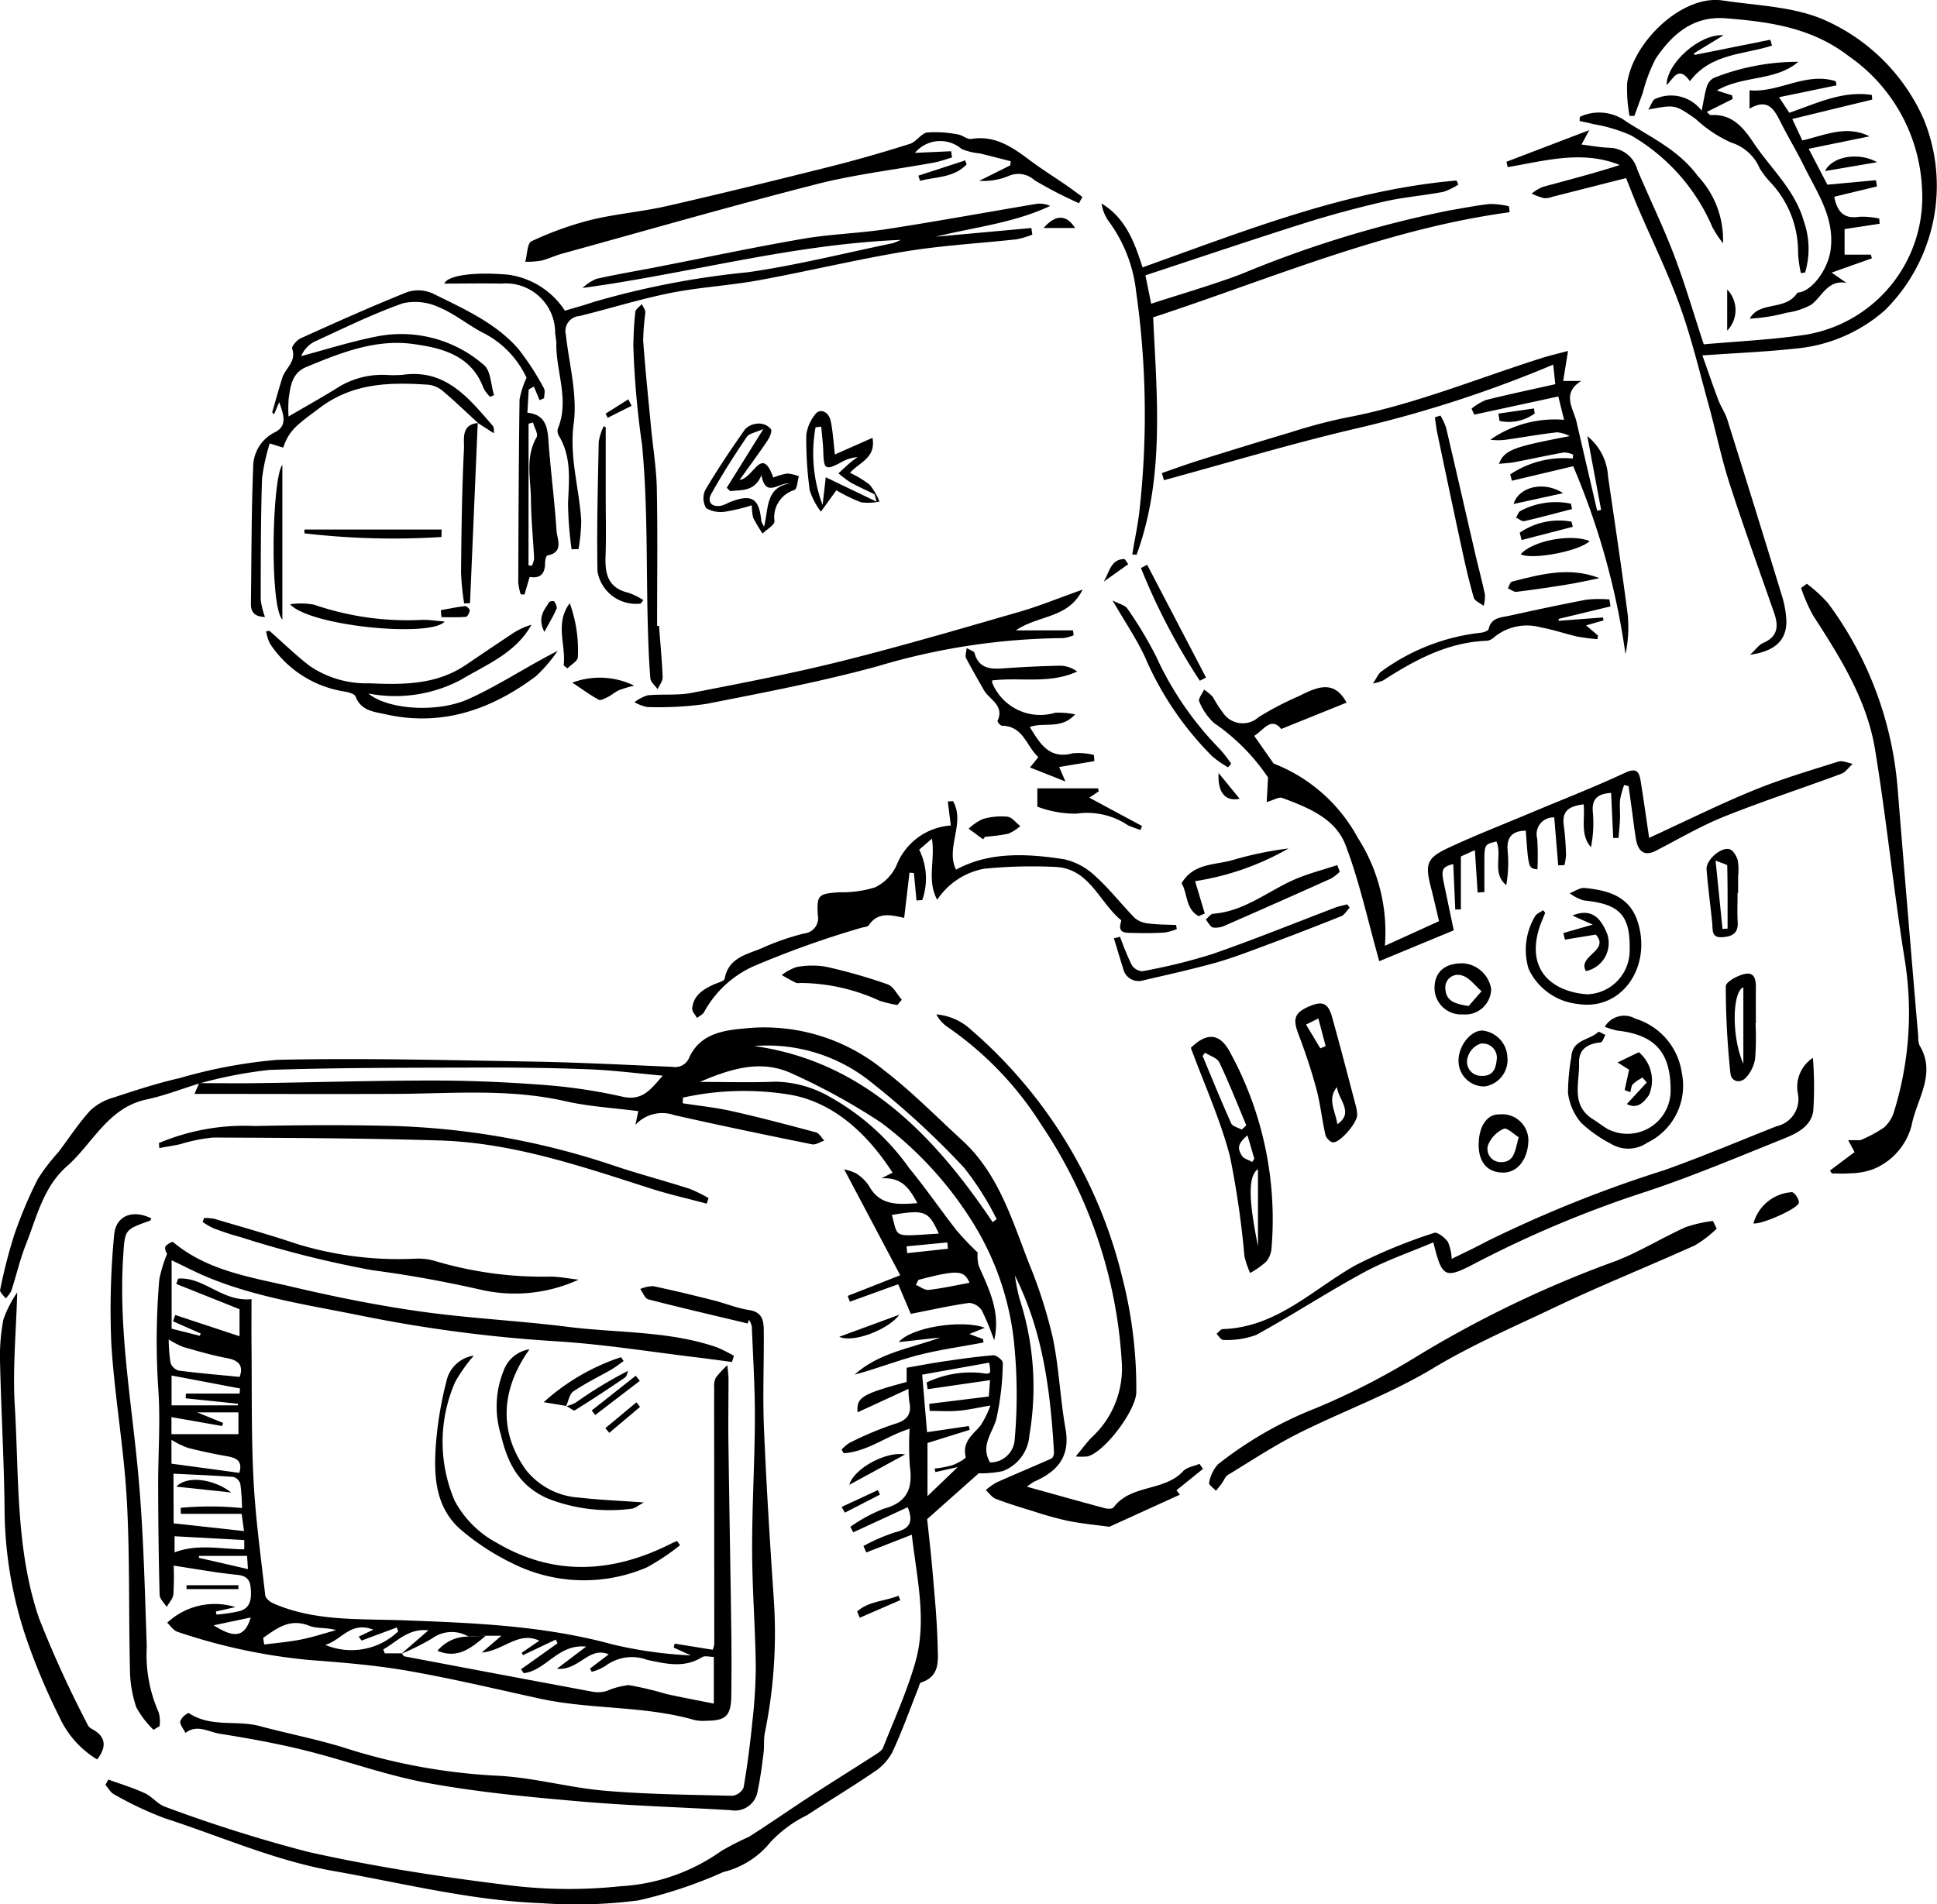 <svg xmlns="http://www.w3.org/2000/svg" xmlns:xlink="http://www.w3.org/1999/xlink" width="132.104" height="129.904" viewBox="0 0 132.104 129.904">
  <defs>
    <clipPath id="clip-path">
      <rect id="長方形_821" data-name="長方形 821" width="132.104" height="129.904" fill="none"/>
    </clipPath>
  </defs>
  <g id="グループ_1333" data-name="グループ 1333" transform="translate(5.093 5.008)">
    <g id="グループ_1333-2" data-name="グループ 1333" transform="translate(-5.093 -5.008)" clip-path="url(#clip-path)">
      <path id="パス_1580" data-name="パス 1580" d="M13.621,170.8c-1.207.373-2.394.838-3.625,1.1-2.636.565-3.651,2.994-5.421,4.551-1.621,1.426-2.062,3.476-2.807,5.355-.405,1.023-.649,2.109-.993,3.157a1.991,1.991,0,0,1-.385.509c-.133-.2-.41-.424-.375-.581a35.673,35.673,0,0,1,.964-3.758,30,30,0,0,1,1.6-3.795,12.792,12.792,0,0,1,1.391-1.82c.729-.959,1.386-1.983,2.195-2.868a3.827,3.827,0,0,1,1.608-.889c1.483-.491,2.976-.977,4.5-1.323a34.17,34.17,0,0,1,6.657-1.244c5.768-.128,11.545.021,17.317.12,3.209.055,6.416.222,9.623.36a1.031,1.031,0,0,0,1.156-.669c.828-1.725,2.53-1.84,4.124-1.984a12.868,12.868,0,0,1,9.167,2.9c1.877,1.442,3.548,3.153,5.3,4.755,2.485,2.271,3.4,5.411,4.565,8.4a32.635,32.635,0,0,1,1.621,5.061c.432,2.051.507,4.175.875,6.244.339,1.906-.586,2.917-2.164,3.6a4.329,4.329,0,0,0-.468.335c1.919.533,3.621,1.012,5.328,1.47.181.048.5.047.579-.06,1.183-1.588,3.453-1.07,4.743-2.469.254-.276.739-.34,1.118-.5l.235.345-1.807,1.457.233.3-4.807,2.189c-.773-.106-1.8-.2-2.815-.4a23.817,23.817,0,0,1-2.39-.664c-.853-.26-1.709-.52-2.54-.839-.266-.1-.458-.395-.684-.6a4.512,4.512,0,0,1,.737-.523c1.242-.556,2.5-1.075,3.743-1.632.1-.046.178-.277.17-.417-.237-4.156-.749-8.255-2.666-12.063a13.552,13.552,0,0,0,.316,1.58,19.508,19.508,0,0,1,.673,9.317,2.827,2.827,0,0,1-1.822,2.446,7.358,7.358,0,0,1-1.636.149l-3.515,3.125c.1.954.258,2.282.371,3.614.142,1.667.308,3.337.344,5.008.02.959.2,2.1-1.127,2.52-.107.034-.149.287-.211.442-.58,1.451-1.1,2.929-1.764,4.341a3.687,3.687,0,0,1-1.265,1.341c-1.485,1.015-3.032,1.94-4.537,2.928a8.486,8.486,0,0,0-2.491,1.834,5.95,5.95,0,0,1-3.22,2.046,30.966,30.966,0,0,1-5.784,1.934,32.939,32.939,0,0,1-6.6.192c-4.8-.18-9.449-1.358-14.157-2.188-4.043-.713-7.725-2.371-11.565-3.61a23.98,23.98,0,0,1-3.434-1.621c-.248-.126-.405-.429-.6-.651l.194-.364c.834.3,1.689.561,2.493.93.5.231.884.763,1.4.934a100.433,100.433,0,0,0,9.751,3.074c4.365.976,8.808,1.666,13.25,2.217a33.229,33.229,0,0,0,8.023.123,13.141,13.141,0,0,0,6.9-2.412,19.645,19.645,0,0,1,1.871-.959c1.414-.895,2.785-1.856,4.188-2.769,1.454-.946,2.927-1.862,4.385-2.8.216-.14.493-.3.578-.512.763-1.923,1.623-3.822,2.193-5.8.828-2.877.1-5.771-.231-8.73L59.087,202.8l-.191-.44a12.7,12.7,0,0,1,2.168-.938c1-.235,1.252-.713.847-1.708L58.2,201.427l-.2-.374a10.663,10.663,0,0,1,2.269-1.232c1.576-.419,2-1.351,1.794-2.853a19.8,19.8,0,0,1-.02-2.605c-1.59.492-2.89,1.573-4.5,1.667l-.136-.248a2.559,2.559,0,0,1,.541-.459A22.5,22.5,0,0,1,61,194.041c.9-.256,1.2-.684,1.02-1.556a6.543,6.543,0,0,1-.053-.844l-3.471,1.6c-.087-1.019.288-1.244,3.344-2.071V190.2c.86-.149,1.641-.3,2.429-.418,1.157-.168,2.316-.34,3.479-.432.213-.017.661.349.651.515a18.576,18.576,0,0,1-.446,3.846c-.274.969-1.091,1.794-.425,2.946a1.659,1.659,0,0,0,1.679-1.538,35.007,35.007,0,0,0,0-6.194,19.257,19.257,0,0,0-2.781-8.512,24.947,24.947,0,0,0-6.333-6.939,43.654,43.654,0,0,0-6.053-3.335c-2.044-.962-4.076-.4-6.3.563,1.911,0,3.538.053,5.161-.016a7.685,7.685,0,0,1,3.714,1.045,16.391,16.391,0,0,1,5.39,4.838c1.137,1.383,2.15,2.867,3.254,4.277a20.372,20.372,0,0,0,1.425,1.494,2.539,2.539,0,0,0,.078.919c.7,1.6,1.5,3.16,1.046,5.066a17.493,17.493,0,0,0-.83-2.014,1.132,1.132,0,0,0-.872-.533c-1.307.183-2.6.476-3.983.747l-.859-2.022-3.294,1.192-.149-.395,3.581-1.41-3.821-7.222a3.234,3.234,0,0,1,.833.287,2.883,2.883,0,0,1,.858.839c.734,1.341,1.945,1.285,3.3,1.176-.514-.926-.986-1.775-2.446-1.692l.754-.387c-1.664-2.572-3.874-4.684-6.795-5.282a19.251,19.251,0,0,0-7.5.164q-.009.193-.018.385c1.12.175,2.253.29,3.357.538,1.922.433,3.829.936,5.732,1.448.223.06.379.368.567.56-.279.092-.583.307-.833.256-3.139-.638-6.276-1.286-9.4-1.994a2.484,2.484,0,0,0-2.649.667l.2-.937c-1.687-.221-3.36-.311-4.969-.677-3.852-.877-7.734-.518-11.613-.5-4.551.018-9.1,0-13.688,0,.107-.247.213-.492.322-.734,1.338,0,2.674.021,4.01,0,3.99-.057,7.979-.179,11.969-.177,2.509,0,5.023.109,7.525.3a36.707,36.707,0,0,1,5.354.8c1.424.327,1.976-.57,2.76-1.433-1.739-.155-3.365-.367-5-.431-2.478-.1-4.961-.129-7.441-.121-4.8.014-9.594,0-14.385.16a29.718,29.718,0,0,0-4.776.923m53.92,20.24-4.254.617-.071-.458a6.979,6.979,0,0,1,3.671-.653c.727.107.727.109.594-.7l-4.569.82c.12,1.419.226,2.676.332,3.923l2.849-.419.062.258-2.881.9v3.625l2.062-1.983-1.525.342c-.016-.081-.033-.162-.05-.242a7.118,7.118,0,0,0,1.205-.226c.345-.125.942-.454.915-.567-.254-1.035.486-1.515,1.017-2.148a6.891,6.891,0,0,0,.668-1.357c-.878.148-1.523.3-2.176.355s-1.31.012-1.966.012q-.014-.241-.029-.483l4.06-.5.087-1.109m.171-10.785.28-.2a19.919,19.919,0,0,0-2.213-3.5,55.876,55.876,0,0,0-6.257-5.774,11.291,11.291,0,0,0-8.07-2.54c7.338,1.027,12.2,5.962,16.26,12.007m-6.868-.484c.449,1.619.035,1.461,3.2,1.273-.7-1.55-.954-1.651-3.2-1.273m1.81,4.427-.175.343c.293.122.6.374.876.342.936-.107,1.86-.314,2.786-.483-.379-.87-.805-.9-3.487-.2m-.808-2.291q.022.234.044.468l2.776-.3q-.019-.216-.04-.431l-2.78.266" transform="translate(-0.007 -96.897)"/>
      <path id="パス_1581" data-name="パス 1581" d="M26.623,223.935a18.757,18.757,0,0,1-.022,1.971c-.031.294-.3.564-.453.845-.169-.273-.476-.542-.483-.819-.065-2.479-.093-4.96-.1-7.44-.005-2.146.157-4.3.021-6.437a49.8,49.8,0,0,1,.058-7.656,9.732,9.732,0,0,1,.534-1.745.63.63,0,0,1-.135-.438c.026-.154.48-.406.531-.363,2.36,1.984,5.322,2.4,8.156,3.066,2.9.684,5.827,1.27,8.773,1.684,3.314.466,6.67.621,9.991,1.04,3.38.426,6.844.263,10.128,1.379a9.949,9.949,0,0,1,1.212.6l-.135.421c-.733-.1-1.466-.2-2.2-.291-3.253-.389-6.5-.917-9.762-1.122a96.934,96.934,0,0,1-13.321-1.746c-3.573-.727-7.194-1.244-10.587-2.671-.731-.308-1.435-.677-2.345-1.111v4.668l1.926.484.054-.157-1.885-.831.152-.429,4.383,1.447V206.44L26.8,204.717l.133-.364c1.754-.133,3.018,1.609,5,1.4,0,1.056-.009,2.117,0,3.176.031,3.044-.02,6.092.135,9.129.135,2.639.5,5.266.8,7.895.023.207.323.457.551.556,2.818,1.23,5.835,1.043,8.8,1.151,4.82.177,9.624.359,14.326,1.645a28.928,28.928,0,0,0,5.356.754l-1.176-.536.067-.269,2.592.418a1.524,1.524,0,0,0,.107-.377q0-6.593-.005-13.186c0-1.438-.008-2.877,0-4.315a1.312,1.312,0,0,1,.114-.685,7.053,7.053,0,0,1,.784-.85c.028.317.079.635.08.953,0,1.438-.025,2.876-.006,4.314.057,4.258.136,8.517.194,12.775q.031,2.27,0,4.54c-.021,1.336-.377,1.669-1.684,1.673a2.9,2.9,0,0,1-.8-.042c-3.456-1-7.09-.707-10.578-1.468-3-.655-6-1.374-9.023-1.9-2.234-.388-4.51-.569-6.774-.74a39.51,39.51,0,0,1-8.9-1.913c-.3-.1-.525-.454-.71-.623a4.751,4.751,0,0,1,4.651-1.066l-1.33.3.035.208a9.835,9.835,0,0,0,1.619-.245c.745-.238.775-.89.72-1.555-.048-.591-.292-.847-.933-.911-1.419-.141-2.826-.4-4.312-.624m21.288,4.78-1.189.059a2.258,2.258,0,0,0-2.486.128,17.321,17.321,0,0,1-2.1,1.048l1.847-1.6c-1.337-.163-2.119.748-3.073,1.3l.1.265h1.163c.058.071.107.194.177.207q6.454,1.226,12.912,2.427a2.179,2.179,0,0,0,.867-.058,5.263,5.263,0,0,1,1.519-.408,22.131,22.131,0,0,1,2.534.6c1.056.234,2.12.431,3.27.662v-3.185c-.285,0-.609-.1-.8.016-1.225.771-2.486.448-3.745.185a3,3,0,0,0-2.842.41,3.393,3.393,0,0,1-.939.407l-.123-.221,1.282-.972c-1.357-.577-2.024,1.129-3.533.982l1.992-1.508c-1.9-.207-2.739,1.636-4.255,1.811l-.186-.265,2.491-1.776-.123-.25-2.234,1.063-.085-.167,1.2-.823c-1.443-.665-2.425.675-3.929.812l1.346-1.15Zm-21.3-7.666,4.8.526L31.26,220.4H27.114c0-.137-.009-.274-.013-.411a21.906,21.906,0,0,1,4.184.017,14.589,14.589,0,0,0-.113-1.642.716.716,0,0,0-.47-.481c-1.321-.1-2.646-.151-4.092-.222ZM26.284,208.5a11.253,11.253,0,0,0,.124,1.591.832.832,0,0,0,.549.536c1.369.178,2.747.292,4.166.432.25-.69.027-1.117-.856-1.28-1.011-.186-2-.481-3-.765a6.027,6.027,0,0,1-.987-.514m.2,2.466V213h4.526c0-.036,0-.073,0-.109l-3.565-.372c.006-.107.012-.215.018-.322h3.662l.025-.349-4.67-.885m4.624,6.64c.243-.795-.184-1.018-.833-1.132-.9-.159-1.8-.346-2.686-.576a6.338,6.338,0,0,1-1.108-.543v1.625l4.626.626m-1.106-3.4-.062.206-3.459-.606v1.164h4.569v-1.487H28.229l1.777.723m6.955,15.136a4.613,4.613,0,0,0,4.979-.925l-.1-.263-2.4.894-.2-.265,1-.48c-1.559-.593-2.136.7-3.275,1.039m-4.239-.47c.024.149.048.3.073.445.834-.109,1.676-.175,2.5-.339s1.6-.423,2.4-.641c-.646-.2-1.3-.087-1.83-.3-1.32-.526-2.207.167-3.142.831m-1.29-6.675-4.752-.262v1.1c1.578-.6,3.15-.222,4.752-.206Zm.444,5.28-2.53.534c1.467.938,2.13.77,2.53-.534m-3.52-4.2-.019.131,3.345.768c-.019-.312-.039-.625-.056-.9Z" transform="translate(-14.779 -117.131)"/>
      <path id="パス_1582" data-name="パス 1582" d="M252.955,12.148c-1.714.436-3.361.855-5.008,1.271a1.466,1.466,0,0,1-.588.1,5.3,5.3,0,0,1-.845-.309,3.1,3.1,0,0,1,.736-.453c1.76-.483,3.528-.933,5.274-1.5-2.566-1.036-5.107-.282-7.648.144l-.079-.367,5.646-2.156-.528.983c.632.076,1.273.2,1.917.22a2.024,2.024,0,0,1,1.895,1.508c.82,1.938,1.745,3.835,2.494,5.8s1.331,3.975,2.03,6.1c2.227-.2,4.578-.306,6.895-.647a9.505,9.505,0,0,0,7.99-9.988,11.624,11.624,0,0,0-5-9.027c-2.526-1.95-5.4-2.342-8.384-2.579C257.54,1.07,256.094,2.332,254.975,4a10.674,10.674,0,0,0-.876,2.318q-.289.795-.58,1.588h-.328a10.086,10.086,0,0,1-.163-2.238c.421-2.862,3.792-6.049,6.518-5.635,2.341.355,4.848.406,6.952,1.337a13.23,13.23,0,0,1,6.745,6.739,11.966,11.966,0,0,1-2.633,13.052,10.637,10.637,0,0,1-6.073,2.615c-2.035.224-4.086.306-6.378.469.341.962.694,2,1.08,3.027.176.468.476.892.624,1.367q1.88,5.988,3.716,11.99a6.913,6.913,0,0,1,.3,1.574c.087,1.388-.672,2.212-2.473,2.462.421-.388.621-.69.9-.808,1.025-.434,1.051-1.171.739-2.066-1.025-2.94-2.088-5.869-3.042-8.832-.562-1.744-.925-3.551-1.413-5.32-.621-2.253-1.162-4.537-1.951-6.731-.822-2.286-1.9-4.48-2.861-6.717-.287-.669-.545-1.35-.825-2.047" transform="translate(-142.055 0)"/>
      <path id="パス_1583" data-name="パス 1583" d="M199.53,117.845a13.866,13.866,0,0,0-3.685-3.711,4.154,4.154,0,0,1-1-1.461c-.084-.18.207-.536.327-.812a3.288,3.288,0,0,1,.6.5,9.019,9.019,0,0,0,.813,1.237,1.614,1.614,0,0,0,2.306.145,20.843,20.843,0,0,1,2.741-1.432c1.2-.6,2.394-1.179,3.262.438l-4.457,1.8c-.706-.87-1.206.091-1.842.467l1.322,1.889a11.094,11.094,0,0,1,5.74,5.063,11.9,11.9,0,0,1,1.849,7.37l3.693-1.68c-.169-.71-.342-1.485-.54-2.254-.427-1.653-.318-2.05,1.21-2.763,1.848-.862,3.752-1.6,5.633-2.393,2.127-.894,4.281-1.73,6.37-2.706.779-.364.973-.1,1.076.541.21,1.309.393,2.623.581,3.893,2.439-1.121,4.744-2.269,7.121-3.244,1.881-.771,3.843-1.347,5.785-1.961.282-.089.649.094.977.152-.26.234-.481.571-.785.684-2.658.988-5.359,1.865-7.989,2.92-1.6.644-3.111,1.536-4.654,2.33-.735.379-1.208.105-1.362-.839-.1-.593-.166-1.19-.248-1.785s-.165-1.191-.247-1.786l-.3-.079a5.829,5.829,0,0,0-.275.978c-.047.431.006.872-.01,1.307s-.068.887-.1,1.33h-.364c-.047-1-.094-2.01-.144-3.077-.84.065-1.347.341-1.243,1.336a8.375,8.375,0,0,1-.13,2.371c-.745-.859-.392-1.9-.5-2.925-.86.115-1.516.35-1.352,1.448a18.925,18.925,0,0,1,.152,1.994,3.479,3.479,0,0,1-.112.706l-.422.013c-.089-1.08-.179-2.161-.27-3.269a1.142,1.142,0,0,0-1.16,1.452,19.372,19.372,0,0,1,.014,2.089c-.613-.068-.613-.068-.795-2.636-.958.017-1.336.464-1.231,1.437a8.883,8.883,0,0,1-.1,2.279c-1-.824-.256-2.036-.671-2.979-.821.2-.821.2-.821,1.51v1.941l-.461.031-.187-2.891-.956.431v3.611l-.383.008q-.068-1.553-.136-3.1c-.738.188-.834.361-.653,1.236.234,1.132.473,2.263.687,3.283l-5.081,2.106c-.791-2.8-1.35-5.446-2.307-7.94-.7-1.814-2.569-2.548-4.315-3.2-.217-.081-.544.136-1.054.282.028-.515.053-.971.092-1.688" transform="translate(-113.057 -64.819)"/>
      <path id="パス_1584" data-name="パス 1584" d="M68,211.575c-2.262-.54-4.528-1.064-6.78-1.645-.229-.059-.368-.463-.549-.707a2.335,2.335,0,0,1,.886-.193c1.375.287,2.741.622,4.1.965.825.207,1.626.541,2.46.669.878.135.973.732.979,1.371.022,2.211-.08,4.426.011,6.633.159,3.846.4,7.689.659,11.529a33.994,33.994,0,0,1-.595,9.291c-.094.452-.03.934-.09,1.4-.11.855-.217,1.714-.4,2.555a1.563,1.563,0,0,1-1.823,1.335c-3.438-.208-6.885-.3-10.316-.6-3.457-.3-6.928-.627-10.336-1.25-2.847-.52-5.6-1.537-8.419-2.235-1.905-.472-3.846-.822-5.786-1.129-.761-.12-1.553-.673-2.346-.059-.131-.269-.388-.555-.355-.8a1.086,1.086,0,0,1,.572-.56c1.5,1.011,3.271.468,4.866.9,1.871.5,3.781.872,5.633,1.435a40.9,40.9,0,0,0,10.412,1.94c2.49.094,4.95.811,7.443,1.027,2.9.251,5.817.275,8.729.347a.985.985,0,0,0,.763-.558c.251-1.457.442-2.927.589-4.4a34.533,34.533,0,0,0,.243-3.9c-.036-2.643-.243-5.284-.249-7.926-.007-2.969.176-5.939.188-8.909.009-2.108-.125-4.217-.209-6.325a1.408,1.408,0,0,0-.19-.447l-.1.263" transform="translate(-17.006 -121.292)"/>
      <path id="パス_1585" data-name="パス 1585" d="M56.268,56.241c-.789-.723-1.56-1.466-2.376-2.157a1.855,1.855,0,0,0-.98-.453c-2.6-.179-5.122-.146-7.379,1.528-1.679,1.245-2.138,1.563-2.559,2.76l-.918-.285a13.313,13.313,0,0,0-.525,2.41c-.087,2.747-.086,5.5-.088,8.248a5.326,5.326,0,0,0,.289,1.181c-.638-.023-.967-.271-.959-.9.042-3.118.031-6.238.156-9.353A2.632,2.632,0,0,1,42.4,56.876c.892-.451.6-1.2.306-2.059l-.357.833c-.062-.077-.128-.126-.12-.154.223-.782.443-1.566.686-2.342.206-.659.981-1.106.671-1.984-.055-.156.328-.6.594-.715,2.4-1.084,4.806-2.167,7.251-3.145a2.407,2.407,0,0,1,1.759.1c2.082,1.036,4.26,1.979,5.828,3.781a18.326,18.326,0,0,1,1.739,2.682c.1.167.014.447.014.674l-.313.133-.387-.928-.353.2c-.028.5-.056,1.009-.089,1.583,1.167.126,1.363.888,1.431,1.849.146,2.067.421,4.126.556,6.194.038.585.527,1.476-.629,1.7-.084.016-.154.34-.153.52,0,.722-.319,1.065-1.051.94l-.352,1.2-.259-.012a3.985,3.985,0,0,1-.165-.812c.014-4.158.032-8.317.086-12.475a6.251,6.251,0,0,1,.478-1.488,6.531,6.531,0,0,0-2.822-2.992c-1.077-.527-2.02-1.342-3.118-1.8a3.83,3.83,0,0,0-2.49-.288c-2.073.732-4.06,1.711-6.062,2.634a1.966,1.966,0,0,0-.877.969c1.689-.447,3.361-.983,5.072-1.322a8.583,8.583,0,0,1,7.389,1.929c.474.392.474,1.357.692,2.059l-.272.115a2.581,2.581,0,0,1-.446-.595c-.829-2.263-2.884-2.752-4.838-3.015-2.541-.341-4.934.611-7.261,1.581-.959.4-1.069,1.29-1.189,2.151a9.086,9.086,0,0,0-.009,1.217c1.177-.689,2.361-1.345,3.507-2.065a5.751,5.751,0,0,1,3.165-.769,8.025,8.025,0,0,0,1.106-.007c2.935-.42,4.5,1.58,6.131,3.455a.454.454,0,0,1,.09.178,2.115,2.115,0,0,1,0,.352l-1.1-.709Zm3.438,9.713.231.022a1.591,1.591,0,0,0,.151-.5c-.065-1.334-.208-2.666-.216-4-.009-1.424-.407-2.887.385-4.265.125-.217-.155-.666-.247-1.008l-.3.084Z" transform="translate(-23.661 -27.383)"/>
      <path id="パス_1586" data-name="パス 1586" d="M72.207,38.556c.214-.536,1.939-.811,4.314-.607a5.492,5.492,0,0,1,3.907,2.461c.646-.193,1.317-.374,1.974-.6a57.716,57.716,0,0,1,10.5-2.023c3.328-.474,6.606-1.307,9.905-1.985a4.755,4.755,0,0,0,.524-.223c-7.511.311-14.454,2.3-21.7,3.28a3.241,3.241,0,0,1,.935-.619c1.368-.311,2.755-.54,4.132-.808,3.313-.645,6.616-1.35,9.941-1.923,1.909-.329,3.865-.376,5.782-.672,3.367-.52,6.719-1.136,10.078-1.7a1.683,1.683,0,0,1,1.022.127c-2.485,1.171-5.183,1.448-7.809,2.1l6.529-.595.064.451a6,6,0,0,1-1.059.318c-2.525.28-5.072.413-7.574.825-3.353.552-6.664,1.356-10.008,1.968-2,.366-4.054.473-6.048.872-2.09.418-4.133,1.067-6.207,1.572a1.024,1.024,0,0,0-.916,1.271c.224,2.025.8,4.1.534,6.067-.309,2.32.388,4.428.515,6.636a12.111,12.111,0,0,1-.187,1.924l-.472.012a24.675,24.675,0,0,1-.242-3.157c.071-1.586.246-3.153-.633-4.6a.619.619,0,0,1-.056-.483c.806-1.975-.157-3.913-.109-5.87a6.014,6.014,0,0,0-.081-.6A3.364,3.364,0,0,0,76.1,38.561c-1.32-.026-2.64,0-3.9,0" transform="translate(-41.901 -19.215)"/>
      <path id="パス_1587" data-name="パス 1587" d="M188.8,65.369c.858-.3,1.709-.611,2.575-.881,2.039-.638,4.08-1.27,6.129-1.876a37.68,37.68,0,0,1,3.77-1.01c4.6-.852,8.9-2.64,13.327-4.047.612-.2,1.24-.341,1.9-.52-.128.789-.224,1.382-.332,2.049H217.4c-1.367.851-.531,1.872-.314,2.816.462,2.012.933,4.021,1.4,6.032l.272-.051q-.472-2.518-.943-5.035a3.793,3.793,0,0,1,1.414,2.749c.457,3.141.933,6.28,1.341,9.427a8.808,8.808,0,0,1-.152,2.7A50.607,50.607,0,0,0,216.852,64.9l-4.179.99q-.059-.215-.117-.431a6.594,6.594,0,0,1,4.264-1.083q.017-.133.033-.266a1.7,1.7,0,0,0-.629-.15c-1.119.2-2.23.444-3.347.658-.333.064-.677.076-1.09.12.394-.965.973-1.151,4.83-1.892a2.361,2.361,0,0,0-.856-.26c-1.129.126-2.248.327-3.373.489a4.046,4.046,0,0,1-1.186.016,7.7,7.7,0,0,1,5.028-1.356l-.392-1.593-5.733,1.24-.186-.406a3.875,3.875,0,0,1,.975-.591c1.551-.389,3.117-.717,4.738-1.081-.042-.4-.08-.755-.141-1.335a82.945,82.945,0,0,1-13.234,4.31c-4.474,1.034-8.879,2.37-13.314,3.574l-.142-.48" transform="translate(-109.56 -33.096)"/>
      <path id="パス_1588" data-name="パス 1588" d="M206.828,31.505c-8.484,1.15-16.275,4.536-24.312,7.171.262,5.506.786,10.962-1.131,16.2l-.293-.027c.177-1.087.417-2.167.52-3.261a59.326,59.326,0,0,0-.255-14.649,9.9,9.9,0,0,0-1.813-4.736A2.764,2.764,0,0,1,179,30.911c1.649,1,2.253,2.666,2.794,4.356,7.029-2.512,13.932-5.275,21.409-5.925l.128.277a4.291,4.291,0,0,1-1.037.5c-1.346.251-2.722.36-4.054.666-1.853.428-3.7.926-5.509,1.5-3.568,1.129-7.113,2.329-10.742,3.525l.392,1.937c2.076-.678,4.153-1.269,6.166-2.031a75.457,75.457,0,0,1,14.182-4.335c.92-.154,1.837-.342,2.764-.439a5.662,5.662,0,0,1,1.291.158l.045.4" transform="translate(-103.871 -17.028)"/>
      <path id="パス_1589" data-name="パス 1589" d="M123.114,26.308a29.745,29.745,0,0,1-3.025-1.565,1.635,1.635,0,0,0-1.8-.281,4.406,4.406,0,0,1-1.973.317l2.109-1.051c.014-.094.028-.188.042-.282-.7-.179-1.4-.362-2.107-.535a4.247,4.247,0,0,1-1.242-.3,2.246,2.246,0,0,0-3.191.263l2.471-.112.059.426c-.415.119-.823.273-1.246.35-2.657.486-5.357.8-7.966,1.463-5.823,1.49-11.6,3.153-17.4,4.754-.481.133-.938.358-1.422.474a6.1,6.1,0,0,1-1.07.073c.134-.484.131-1.267.425-1.4a22.608,22.608,0,0,1,4.03-1.451c1.713-.419,3.493-.559,5.214-.952,3.744-.855,7.474-1.772,11.2-2.708,1.805-.454,3.6-.977,5.371-1.535.433-.136.758-.714,1.178-.774a7.821,7.821,0,0,1,2.093.136c.312.042.629.351.9.306,1.629-.27,2.815.566,4.011,1.461.8.6,1.654,1.131,2.479,1.7.371.256.729.528,1.093.793l-.235.434" transform="translate(-49.529 -12.445)"/>
      <path id="パス_1590" data-name="パス 1590" d="M294.632,134.9l1.681-1.262-.436-.81h.832a9.361,9.361,0,0,0,1.614-.866,2.416,2.416,0,0,0,.7-1.148,22.768,22.768,0,0,0,.7-10.368c-.763-4.754-1.236-9.554-2.019-14.3-.561-3.4-2.4-6.292-4.241-9.147a11.977,11.977,0,0,1-.8-1.844l.395-.286a9.751,9.751,0,0,1,1.462,1.349,24.437,24.437,0,0,1,4.722,12.531q.688,8.507,1.413,17.011a1.442,1.442,0,0,0,.084.593c1.181,1.947-.194,3.672-.534,5.457a4.423,4.423,0,0,1-2.637,3,4.745,4.745,0,0,1-1.569.275c-.408.041-.823.008-1.235.008l-.131-.19" transform="translate(-169.83 -55.047)"/>
      <path id="パス_1591" data-name="パス 1591" d="M127.779,137l-.178-1.878-.3-.026c-.119,1.006-.237,2.013-.363,3.082-.836-.164-1.756-.463-2.409.5-.088.13-.368.126-.557.191a64.893,64.893,0,0,0-7.31,2.614,7.187,7.187,0,0,0-3.365,3.117c-.087.173-.322.273-.489.407-.115-.214-.343-.438-.326-.641.073-.886.731-1.3,1.455-1.635.267-.124.727-.228.758-.4.274-1.513,1.629-1.663,2.675-2.148a17.014,17.014,0,0,1,2.75-.941,1.044,1.044,0,0,0,.927-1.255c-.08-1.38.05-1.449,1.439-1.552a7.722,7.722,0,0,0,2.466-.336,3.077,3.077,0,0,0,1.48-1.541,4.294,4.294,0,0,1,3.687-2.679l-.206-1.637.355-.029c.864,1.5-.531,3.192.207,4.677,2.281-1.238,4.843-1.1,7.386-.706a4.528,4.528,0,0,1,2.134,1.17c.967.869,1.767,1.922,2.686,2.849a1.706,1.706,0,0,0,.953.362c.611.079,1.232.075,1.849.1l.047.281a3.918,3.918,0,0,1-.839.237c-.7.04-1.408.048-2.112.025-.476-.016-1.124.083-.846-.782.009-.029.012-.08-.005-.094-1.481-1.215-2.144-3.5-4.44-3.625a32.9,32.9,0,0,0-4.888.121,4.9,4.9,0,0,0-3.209,2.118c-.73-1.352-.117-2.728-.362-4.168l-.865.75a4.442,4.442,0,0,1,.208,3.438l-.392.025" transform="translate(-65.273 -75.566)"/>
      <path id="パス_1592" data-name="パス 1592" d="M231.089,198.968a8.041,8.041,0,0,1-1.484,1.139c-3.171,1.433-6.406,2.726-9.545,4.222-2.8,1.335-5.647,2.556-8.333,4.174-2.884,1.736-6.107,2.9-9.131,4.415-1.668.836-3.236,1.873-4.834,2.846-.2.121-.295.407-.445.611-.121.163-.254.319-.381.477-.167-.183-.5-.412-.47-.539a2.6,2.6,0,0,1,.592-1.255,26.121,26.121,0,0,1,6.679-3.837,49.27,49.27,0,0,0,6.712-3.423,75.7,75.7,0,0,1,13.812-6.643c1.615-.637,3.113-1.567,4.7-2.285a9.27,9.27,0,0,1,1.87-.426l.258.525" transform="translate(-114.007 -115.155)"/>
      <path id="パス_1593" data-name="パス 1593" d="M213.725,185.649c.826-.41,1.578-.755,2.3-1.148a85.461,85.461,0,0,1,12.19-4.9c2.583-.921,5.113-1.989,7.665-3a1.889,1.889,0,0,0,1.458-2.186,2.371,2.371,0,0,1,1.018-2.479,25.373,25.373,0,0,1,.027,3.6c-.14,1.113-1.189,1.584-2.118,1.955-3.106,1.244-6.195,2.554-9.369,3.6a75.435,75.435,0,0,0-11.555,4.852c-2.1,1.106-2.271,1-2.873-1.42-1.6.682-3.236,1.236-4.73,2.046-2.493,1.351-4.872,2.914-7.361,4.275a5.789,5.789,0,0,1-2.24.335c-.141.011-.3-.269-.458-.414.145-.113.287-.322.435-.326,3.675-.116,6.129-2.712,9.062-4.363a36.237,36.237,0,0,1,5.352-2.2c.218-.08.724.325.938.62a3.256,3.256,0,0,1,.254,1.151" transform="translate(-114.715 -99.774)"/>
      <path id="パス_1594" data-name="パス 1594" d="M1.174,210.051c-.071,2.667-.319,5.2-.167,7.715.295,4.866.053,9.83,1.655,14.518a74.685,74.685,0,0,0,3.286,7.2.667.667,0,0,0,.248.311c1,.507,1.138,1.2.429,2.121a6.563,6.563,0,0,1-2.59-2.932,43.413,43.413,0,0,1-2.28-5.447,27.876,27.876,0,0,1-1.44-8.379c-.026-3.416-.23-6.829-.309-10.245a13.479,13.479,0,0,1,.222-3,7.883,7.883,0,0,1,.946-1.858" transform="translate(0 -121.891)"/>
      <path id="パス_1595" data-name="パス 1595" d="M20.883,232.518a6.338,6.338,0,0,1-1.177-1.541,8.21,8.21,0,0,1-.429-2.554c-.094-3.885,0-7.778-.219-11.655-.2-3.534-.836-7.043-1.051-10.578a53.6,53.6,0,0,1,.189-7.4c.106-1.354,1.26-1.784,2.538-1.158-.031.056-.052.146-.1.163-1.739.611-1.7.612-1.819,2.421-.324,5.016.575,9.937,1.03,14.9.358,3.894.441,7.816.579,11.728a9.662,9.662,0,0,0,.813,4.487,2.375,2.375,0,0,1,.06.942l-.417.251" transform="translate(-10.414 -114.519)"/>
      <path id="パス_1596" data-name="パス 1596" d="M292.653,14.222l-5.45,1.323.685,1.464c1.561-.364,3-1.067,4.584-.281l-4.152.848,1.277,2.451,3.309-.307c.024.141.049.282.073.424l-2.916.706c.189.936.586,1.547,1.716,1.365a5.407,5.407,0,0,1,1.355.123l.025.354-2.389.364V24.8h1.794l.067.25-2.746.975,1.016.7c-1.3-.229-1.657.937-2.413,1.494a4.786,4.786,0,0,1-1.663.54,12.119,12.119,0,0,1-2.524.406c.677-1.234,2.434-.492,3.259-1.777.93-.035,2.1-1.554,2.266-2.978.259-2.178-.937-3.847-1.812-5.632-.486-.991-1.058-1.94-1.559-2.925-.449-.883-.854-1.787-2.168-1.007V13.588c2,.186,3.818-1.269,5.88-.619l.057.28-3.923.81.7,1.062c1.871-.64,3.638-1.529,5.631-1.213q.011.157.022.314" transform="translate(-164.969 -7.428)"/>
      <path id="パス_1597" data-name="パス 1597" d="M133.659,95.841c-.977,1.984-2.983,1.709-4.553,2.778h3.9c.016.109.032.218.049.327a2.626,2.626,0,0,1-.717.2,45.358,45.358,0,0,0-12.621,1.908c-3.86,1.058-7.807,1.809-11.738,2.583a23.163,23.163,0,0,1-4,.211,2.614,2.614,0,0,1-.879-.334,2.809,2.809,0,0,1,.9-.466c1-.1,2.029.023,3-.166,3.442-.669,6.89-1.332,10.29-2.182,4.05-1.013,8.059-2.193,12.071-3.35,1.373-.4,2.7-.946,4.294-1.511" transform="translate(-59.827 -55.616)"/>
      <path id="パス_1598" data-name="パス 1598" d="M161.657,195.035c.454-.548.741-.944,1.077-1.292a6.388,6.388,0,0,0,2.062-5.188,32.347,32.347,0,0,0-5.483-16.15,22.834,22.834,0,0,0-6.423-6.688,2.349,2.349,0,0,1-.736-.84,3.94,3.94,0,0,1,2.362,1.045,32.366,32.366,0,0,1,10.308,16.858,30.512,30.512,0,0,1,.967,7.848c0,1.24-2.14,4.086-3.316,4.4a4.689,4.689,0,0,1-.818.005" transform="translate(-88.294 -95.677)"/>
      <path id="パス_1599" data-name="パス 1599" d="M193.506,169.275c1.095-1.063,2-1.044,2.733.414a23.73,23.73,0,0,1,2.767,13.278,1.622,1.622,0,0,1-.371.907,6.3,6.3,0,0,1-1.084.763,6.321,6.321,0,0,1-.388-1.134,62.084,62.084,0,0,0-.99-6.826c-.656-2.506-1.744-4.9-2.667-7.4m.961.335-.158.22c.643,1.538,1.268,3.084,1.95,4.6.093.206.472.285.719.422l.309-.292c-.6-1.435-1.17-2.886-1.837-4.29-.146-.308-.646-.448-.984-.665m3.618,13.205v-5.261c-.7.488-.625,2.145,0,5.261m-.715-7.566c-.634.555-.726.839-.377,1.4.128.2.46.282.7.418l.144-.222c-.146-.5-.292-1-.467-1.594" transform="translate(-112.29 -97.797)"/>
      <path id="パス_1600" data-name="パス 1600" d="M43.466,101.952c.913.8,1.786,1.659,2.748,2.4a6.874,6.874,0,0,0,4.063,1.184c2.3.1,4.566.113,6.581-1.249,1.05-.71,2.1-1.424,3.155-2.12a4.645,4.645,0,0,1,1.326-.623c-1.085,1.951-3.087,2.719-4.847,3.773a9.59,9.59,0,0,1-6.273.916c1.281,1.081,4.665,1.357,6.848.368,2.05-.93,3.946-2.2,6.058-3.277a10.175,10.175,0,0,1-1.484,1.734c-3.042,2.271-6.4,3.454-10.24,2.595-.778-.174-1.683-.228-2.054-1.212-.071-.189-.5-.3-.779-.346a7.434,7.434,0,0,1-5.068-3.277,2.963,2.963,0,0,1-.257-.825l.222-.037" transform="translate(-25.094 -58.924)"/>
      <path id="パス_1601" data-name="パス 1601" d="M25.828,184.1a14.959,14.959,0,0,1,6.518-1.163c3.049-.061,6.1-.08,9.149-.01a51.64,51.64,0,0,1,15.341,2.708c1.707.573,3.451,1.032,5.167,1.58a9.506,9.506,0,0,1,1.307.641l-.12.379c-1.275-.341-2.566-.631-3.822-1.033-4.71-1.508-9.406-3.126-14.407-3.278-5.146-.157-10.3-.177-15.444-.2a11.477,11.477,0,0,0-2.243.456c-.472.1-.949.174-1.423.26q-.011-.169-.022-.337" transform="translate(-14.988 -106.125)"/>
      <path id="パス_1602" data-name="パス 1602" d="M58.57,202.17a10.419,10.419,0,0,1-6.8.659c-2.412-.542-4.812-.98-7.271-1.3a72.081,72.081,0,0,1-9-2.263c-.613-.162-1.215-.367-1.809-.588a5.1,5.1,0,0,1-.763-.44c.031-.091.062-.182.094-.272a3.33,3.33,0,0,1,.7.056c1.89.561,3.79,1.091,5.657,1.721a23.638,23.638,0,0,0,8.017,1,4.048,4.048,0,0,1,1.388.159,25.723,25.723,0,0,0,7.924,1.061c.624.021,1.245.139,1.867.212" transform="translate(-19.104 -114.878)"/>
      <path id="パス_1603" data-name="パス 1603" d="M87.413,233.265a15.073,15.073,0,0,1-2.275,1.518,10.89,10.89,0,0,1-9.233-.319,16.312,16.312,0,0,1-3.253-2.1c-1.936-1.538-2.049-3.758-1.89-5.969a24.733,24.733,0,0,1,.72-4.315,2.231,2.231,0,0,1,1.869-1.748,10.507,10.507,0,0,0-1.278,1.806,10.18,10.18,0,0,0-.027,8.1,7.019,7.019,0,0,0,2.919,2.893c3.911,2.287,7.925,2.022,11.89,0,.115-.059.238-.1.358-.153l.2.287" transform="translate(-41.034 -127.856)"/>
      <path id="パス_1604" data-name="パス 1604" d="M272.518,11.991l1.048.337q.019.122.037.245l-1.765.884c.1.078.2.222.292.216,1.429-.1,2.214.865,2.881,1.865,1.178,1.768,2.834,3.225,3.444,5.369a5.665,5.665,0,0,1,.089,3.5l-.288.045a8.151,8.151,0,0,1-.193-1.348,6.925,6.925,0,0,0-1.942-4.908,5.926,5.926,0,0,1-.667-.878,3.138,3.138,0,0,0-1.957-1.775,8.758,8.758,0,0,1-2.407-1.6c-1.415-.993-1.414-.995-3.237-.648.2-.335.283-.651.463-.727a2.631,2.631,0,0,1,3.173.8c.141-.688.205-1.179.354-1.643a1.016,1.016,0,0,1,.468-.588,15.536,15.536,0,0,1,5.767-1.1c-1.56,1.338-3.761.907-5.562,1.962" transform="translate(-155.434 -5.82)"/>
      <path id="パス_1605" data-name="パス 1605" d="M104.662,71.376c.089,1.168.2,2.334.248,3.5.01.268-.223.545-.344.818-.172-.247-.472-.483-.494-.743-.1-1.2-.141-2.4-.174-3.6-.111-4.116,0-8.251-.394-12.34a59.721,59.721,0,0,1-.593-6.756c.014-.769.049-1.541.137-2.3.022-.191.289-.354.443-.53.085.191.246.385.24.573a18.182,18.182,0,0,0-.15,1.894c.141,1.986.35,3.967.538,5.949.133,1.4.366,2.792.394,4.192.06,3.112.018,6.226.018,9.339l.131.005" transform="translate(-59.717 -28.68)"/>
      <path id="パス_1606" data-name="パス 1606" d="M163.286,113.444l.428.991-2.416-.957.57-.712c-.807-.7-1-2.112-2.483-2.138-.108,0-.327-.27-.3-.327.487-1.072-.562-1.445-.941-2.118-.408-.724-.83-1.44-1.212-2.178-.072-.139.018-.363.043-.674.251.149.5.21.536.332.289,1.045,1.051,1.122,1.948,1.056q1.947-.144,3.9-.185a1.989,1.989,0,0,1,1.155.4c-1.9.869-3.889.373-5.806.608a.929.929,0,0,0,.037.22,3.541,3.541,0,0,0,4.277,1.98,5.978,5.978,0,0,1,1.356.11c-.971,1.069-2.127.5-3.095.869.708,1.132,1.317,2.225,2.943,1.788a4.325,4.325,0,0,1,1.432.116q.015.209.029.419l-2.4.4" transform="translate(-91.051 -61.123)"/>
      <path id="パス_1607" data-name="パス 1607" d="M257.273,165.861a1.534,1.534,0,0,1,2.084-.553A4.537,4.537,0,0,1,262.524,169a4.32,4.32,0,0,1-2.367,4.777,2.269,2.269,0,0,1-2.477.059,8.892,8.892,0,0,1-2.033-1.438,3.925,3.925,0,0,1-.884-2.02,14.489,14.489,0,0,1,.23-2.48c.068-1.17,1.23-1.113,1.831-1.681.053-.05.322.13.491.2-.107.178-.2.5-.325.511-.889.082-1.5.461-1.474,1.414.044,1.34-.593,2.873.969,3.839.341.211.654.469,1,.665a2.948,2.948,0,0,0,4.276-2.543c.037-2.67-1.034-3.894-3.636-4.181a5.43,5.43,0,0,1-.855-.26" transform="translate(-147.825 -95.818)"/>
      <path id="パス_1608" data-name="パス 1608" d="M214.709,170.693c-.011.571-1.159,1.887-1.643,1.878-.184,0-.476-.3-.524-.512-.236-1.037-.342-2.107-.617-3.132-.338-1.26-.755-2.5-1.218-3.724-.4-1.056-.289-1.469.719-1.905.9-.392,1.3-.243,1.567.716.576,2.056,1.109,4.123,1.653,6.187a3.015,3.015,0,0,1,.063.494m-1.378-1.893c-.7.814-.087,1.673.023,2.531,1.168-.792.065-1.668-.023-2.531m-2.112-4.269.975,1.623.364-.153-.5-1.885-.837.415" transform="translate(-122.147 -94.642)"/>
      <path id="パス_1609" data-name="パス 1609" d="M239.3,97.859l-3.539.854c0,.043,0,.087,0,.13l3.024-.228c.012.065.025.131.037.2l-1.19.342.811.688-.034.249a13.006,13.006,0,0,1-1.339-.167c-.847-.191-1.673-.482-2.525-.635a3.524,3.524,0,0,0-3.134.631.978.978,0,0,1-.517.282c-2.687.089-4.935,1.311-7.116,2.716a3.959,3.959,0,0,1-.685.2c.294-.429.387-.7.575-.816a14.037,14.037,0,0,1,6.73-2.641c.209-.013.562-.131.589-.256.17-.794.836-.785,1.4-.908,1.756-.386,3.515-.764,5.282-1.1a8.62,8.62,0,0,1,1.555-.014q.037.237.075.473" transform="translate(-129.462 -56.494)"/>
      <path id="パス_1610" data-name="パス 1610" d="M117.61,74.415a11.959,11.959,0,0,1-1.762.426,1.982,1.982,0,0,1-1.349-.228,1.314,1.314,0,0,1-.06-1.246c.84-1.422,1.764-2.8,2.718-4.148a1.318,1.318,0,0,1,.94-.379,1.072,1.072,0,0,1,.812.374c.1.145-.077.555-.229.781-.561.839-1.162,1.649-1.905,2.692.975-.125,1.5-2.4,2.3-.163a4.378,4.378,0,0,1,.944-.276,2.742,2.742,0,0,1,.8.187c-.1.325-.11.857-.308.94a1.936,1.936,0,0,0-1.356,2.119c.013.269-.527.565-.813.849a11.278,11.278,0,0,1-.635-1.066,3.24,3.24,0,0,1-.094-.86m.785-5.206c-.528.24-.969.3-1.132.538-.852,1.263-1.678,2.549-2.418,3.88-.327.588.06.959.737.8a3.181,3.181,0,0,0,.455-.2c1.539-.625,2.072-.321,2.216,1.261a2.087,2.087,0,0,0,.189.38c.311-1.238.1-2.658,1.734-2.944-.744-.077-1.623,1.017-1.913-.566-.474,1.141-1.35.994-2.13,1.089l-.238-.227,2.5-4.012" transform="translate(-66.335 -39.946)"/>
      <path id="パス_1611" data-name="パス 1611" d="M249.209,146c-.152.4-.336.789-.452,1.2-.843,2.994,1.264,4.238,3.322,4.367a2.987,2.987,0,0,0,2.884-2.781c.1-2.584-.6-3.372-3.129-3.622a3,3,0,0,1-.953-.491c.339-.127.692-.39,1.015-.358,1.583.155,3.066.551,3.625,2.316.965,3.047-1.068,6.062-4.059,5.6a4.187,4.187,0,0,1-3.381-2.388,4.472,4.472,0,0,1,.422-3.574c.081-.191.37-.293.562-.436l.143.172" transform="translate(-143.826 -83.74)"/>
      <path id="パス_1612" data-name="パス 1612" d="M133.069,72.217l-1.056,1.461a4.885,4.885,0,0,1-.76-1.446,24.966,24.966,0,0,1-.236-3.788,2.8,2.8,0,0,1,.6-1.393c.315-.455.929-.215,1.067.45.148.712.185,1.448.282,2.276l2.565-1.137c.251,1.39-.907,1.666-1.531,2.389a7.2,7.2,0,0,1,1.343.815,4.48,4.48,0,0,1,.664,1.144,3.641,3.641,0,0,1-1.265.049,11.727,11.727,0,0,1-1.678-.819m2.745.772c-.116-.392-.116-.484-.153-.5-.535-.271-1.087-.512-1.61-.8a7.268,7.268,0,0,1-.834-.628c.248-.228.49-.461.745-.682.175-.151.366-.284.549-.425a2.724,2.724,0,0,0-1.145.374c-1.031.544-1.152.464-1.184-.718-.016-.578-.092-1.154-.141-1.731l-.387.039a9.971,9.971,0,0,0,.479,5.3c.085-.738.146-1.273.217-1.888l3.463,1.665" transform="translate(-76.027 -38.774)"/>
      <path id="パス_1613" data-name="パス 1613" d="M82.952,219.315c-1.984,2.78-2.08,5.65-.243,8.222a5.023,5.023,0,0,0,3.635,1.891c1.377.159,2.766.213,4.412.332-.413.217-.617.409-.836.426a11.562,11.562,0,0,1-5.7-.686c-1.97-.859-2.761-2.4-3.222-4.376a6.528,6.528,0,0,1,.21-4.4,2.224,2.224,0,0,1,1.743-1.411" transform="translate(-46.842 -127.267)"/>
      <path id="パス_1614" data-name="パス 1614" d="M181.427,149.194a19.728,19.728,0,0,0,.788,1.91.929.929,0,0,0,.734.444,39.581,39.581,0,0,0,4.743-1.162c2.831-.98,5.609-2.115,8.412-3.179.264-.1.546-.15.821-.223l.16.228c-.188.2-.341.488-.572.58q-2.785,1.114-5.6,2.159c-1.029.384-2.063.77-3.121,1.059-1.571.43-3.163.786-4.752,1.152a1.077,1.077,0,0,1-1.4-.8c-.218-.685-.421-1.375-.631-2.062l.414-.1" transform="translate(-105.041 -85.293)"/>
      <path id="パス_1615" data-name="パス 1615" d="M282.459,161.643a19.658,19.658,0,0,1-.027,2.4,2.51,2.51,0,0,1-.613,1.285c-.41.455-1.017.285-1.072-.262a56.409,56.409,0,0,1-.318-5.956c0-.3.862-.777,1.371-.85.672-.1.688.55.681,1.075-.01.768,0,1.537,0,2.305Zm-.832,2.759v-5.214c-.757.274-.814,3.4,0,5.214" transform="translate(-162.73 -91.833)"/>
      <path id="パス_1616" data-name="パス 1616" d="M256.7,18.574a3.085,3.085,0,0,1,3.157.315c1.714,1.1,3.594,1.961,4.88,3.715a6.353,6.353,0,0,1,1.726,4.592,7.331,7.331,0,0,1-.722-1.094,13.262,13.262,0,0,0-5.556-6.267,10.576,10.576,0,0,0-2.55-.763c-.314-.087-.635-.144-.954-.215l.019-.282" transform="translate(-148.953 -10.602)"/>
      <path id="パス_1617" data-name="パス 1617" d="M233.544,67.544a4.536,4.536,0,0,1,.383.834c.67,2.851,1.319,5.708,1.979,8.562.218.941.472,1.873.669,2.818a2.489,2.489,0,0,1-.085.767c-.234-.186-.609-.329-.677-.563-.323-1.118-.58-2.256-.827-3.395-.564-2.6-1.11-5.209-1.657-7.815-.075-.359-.113-.725-.169-1.088l.383-.12" transform="translate(-135.302 -39.195)"/>
      <path id="パス_1618" data-name="パス 1618" d="M134.927,159.626a8.4,8.4,0,0,1-1.22-.291,13.054,13.054,0,0,0-5.419-1.213.654.654,0,0,1-.3-.015c-.325-.162-.639-.347-.957-.523a3.385,3.385,0,0,1,1.018-.551,5.651,5.651,0,0,1,1.994-.02,36.355,36.355,0,0,1,4.205,1.2c.4.141.652.69.972,1.051l-.3.357" transform="translate(-73.716 -91.066)"/>
      <path id="パス_1619" data-name="パス 1619" d="M147.743,215.478l-1.059.423.944.35.021.232c-1.5.284-3.029.489-4.506.875-1.441.376-2.834.937-4.286,1.315,1.664-1.5,3.826-1.788,5.849-2.531l-2.83.312c.834-1.022,4.359-1.557,5.866-.975" transform="translate(-80.578 -124.901)"/>
      <path id="パス_1620" data-name="パス 1620" d="M180.789,97.6c.448.238.854.319,1.014.562a26.653,26.653,0,0,1,1.959,3.266,22.189,22.189,0,0,0,4.363,6.334,9.373,9.373,0,0,1,.753.974l-.214.248a7.985,7.985,0,0,1-1.064-.738,21.671,21.671,0,0,1-4.595-6.771c-.562-1.224-1.335-2.351-2.216-3.874" transform="translate(-104.911 -56.638)"/>
      <path id="パス_1621" data-name="パス 1621" d="M76.062,68.7q-.264,6.155-.528,12.311l-.4.019a18.117,18.117,0,0,1-.212-2.091c.029-2.817.058-5.635.2-8.447.031-.637-.231-1.666.963-1.768l-.024-.024" transform="translate(-43.479 -39.866)"/>
      <path id="パス_1622" data-name="パス 1622" d="M175.6,130.977c-.291-.11-.592-.2-.87-.332a4.98,4.98,0,0,0-3.484-.787,7.332,7.332,0,0,1-2.685-.476v-1.25H172.7l.052.2-.645.437,3.589,1.93-.1.275" transform="translate(-97.814 -74.354)"/>
      <path id="パス_1623" data-name="パス 1623" d="M97.625,69.355v4.552c0,1.443.037,2.887-.013,4.328-.041,1.2.245,2.1,1.563,2.4a5.01,5.01,0,0,1,1.018.5c-.1.119-.154.234-.217.241a2.657,2.657,0,0,1-2.912-2.2c-.056-2.948.026-5.9.085-8.847a3.856,3.856,0,0,1,.342-1.058l.133.082" transform="translate(-56.315 -40.199)"/>
      <path id="パス_1624" data-name="パス 1624" d="M279.421,140.971c0,.671-.031,1.344.008,2.013.047.785-.416.977-1.056,1.019-.744.049-.636-.487-.681-.953-.119-1.227-.291-2.45-.386-3.679-.048-.625.978-1.537,1.57-1.37.246.069.477.469.559.762a4.2,4.2,0,0,1,.023,1.1v1.108h-.038m-1.5-2.2c.174,1.712.325,3.193.475,4.673l.344-.031c0-1.43.01-2.86-.023-4.289,0-.084-.345-.16-.8-.353" transform="translate(-160.918 -80.07)"/>
      <path id="パス_1625" data-name="パス 1625" d="M205.068,141.062a3.025,3.025,0,0,1-.584.461q-3.594,1.615-7.2,3.192a1.5,1.5,0,0,1-.854.154c-.2-.045-.335-.354-.5-.545.168-.137.328-.382.506-.395,2.093-.157,3.673-1.5,5.484-2.309.952-.424,1.98-.679,2.973-1.009l.178.45" transform="translate(-113.696 -81.596)"/>
      <path id="パス_1626" data-name="パス 1626" d="M192.006,140.272c.816-1.369,2.233-1.228,3.438-1.565a24.25,24.25,0,0,1,3.857-.805,18.431,18.431,0,0,1-6.374,2.232l.658,2.206-.41.178c-.91-.468-.761-1.578-1.17-2.245" transform="translate(-111.42 -80.024)"/>
      <path id="パス_1627" data-name="パス 1627" d="M47.131,98.132a4.863,4.863,0,0,1,1.637.026,19.545,19.545,0,0,0,7.384,1.035c.493-.006.988.072,1.523.115-.907,1.1-9.135.34-10.544-1.177" transform="translate(-27.35 -56.909)"/>
      <path id="パス_1628" data-name="パス 1628" d="M240.277,183.175c.012-1.261.576-2.076,1.421-2.052a1.787,1.787,0,0,1,1.969,1.784c-.03,1.284-.739,2.186-1.717,2.188-1.069,0-1.685-.705-1.673-1.92m2.729-.495c-.319-.192-.8-.673-1.016-.574a2.055,2.055,0,0,0-1.077,1.12.9.9,0,0,0,.92,1.153c.887-.011.925-.787,1.173-1.7" transform="translate(-139.431 -105.104)"/>
      <path id="パス_1629" data-name="パス 1629" d="M272.408,8.855c-.794-1.116-1.132-.155-1.592.267-.005-1.5,2.277-3.522,3.884-3.4l-2.032,1.241.065.1,5.156-1.035.118.4c-1.912.624-4.161.51-5.6,2.428" transform="translate(-157.153 -3.318)"/>
      <path id="パス_1630" data-name="パス 1630" d="M235.029,160.056a1.809,1.809,0,0,1-1.925-1.862c.026-1.066.754-1.661,1.984-1.621a2.091,2.091,0,0,1,1.879,1.756,1.77,1.77,0,0,1-1.938,1.727m.4-.572.882-1.01c-.447-.379-.846-.951-1.355-1.078a.859.859,0,0,0-1.113.912c.051.821.6,1.027,1.587,1.176" transform="translate(-135.268 -90.857)"/>
      <path id="パス_1631" data-name="パス 1631" d="M45.052,75.53V86.1c-.892-.936-.7-9.681,0-10.566" transform="translate(-25.795 -43.83)"/>
      <path id="パス_1632" data-name="パス 1632" d="M237,169.56c-.007-1.022.837-2.083,1.639-2.059a1.9,1.9,0,0,1,1.692,1.8,1.828,1.828,0,0,1-1.543,2.011A1.743,1.743,0,0,1,237,169.56m2.6-.038a.967.967,0,0,0-1.089-1.13,1.375,1.375,0,0,0-.888.946.959.959,0,0,0,.942,1.252c.75.032.97-.444,1.035-1.068" transform="translate(-137.528 -97.199)"/>
      <path id="パス_1633" data-name="パス 1633" d="M58.819,86.575a52.35,52.35,0,0,1-9.348-.25q0-.13,0-.261h9.357l-.013.511" transform="translate(-28.708 -49.942)"/>
      <path id="パス_1634" data-name="パス 1634" d="M189.413,99.709a43.476,43.476,0,0,1-4.017-7.693l.424-.219,4.016,7.693-.423.219" transform="translate(-107.584 -53.27)"/>
      <path id="パス_1635" data-name="パス 1635" d="M251.273,93.4c-.73.146-1.456.314-2.19.433-1.154.188-2.311.359-3.471.5-.183.022-.39-.155-.586-.24.091-.158.153-.428.276-.458,1.953-.491,3.909-1.039,5.971-.234" transform="translate(-142.187 -53.961)"/>
      <path id="パス_1636" data-name="パス 1636" d="M255.582,152.347c-.607-1.045,1.671-1.392.669-2.491l-2.1.342q-.056-.224-.111-.448l2.007-.575-1.391-.619c1.192-.487,1.892.018,2.383,1.274a1.954,1.954,0,0,1-1.462,2.516" transform="translate(-147.42 -86.101)"/>
      <path id="パス_1637" data-name="パス 1637" d="M263.327,173.622l.305-1.4-.789-.492,1.453-.7a2.516,2.516,0,0,1,.685,2.932c-.348.478-.761.975-1.505.606l1.357-1.471-.285-.338a3.333,3.333,0,0,0-.657.447c-.119.128-.121.365-.175.553l-.388-.143" transform="translate(-152.526 -99.252)"/>
      <path id="パス_1638" data-name="パス 1638" d="M158.387,134.252l-.983-.725a3.588,3.588,0,0,1,.96-.656,4.481,4.481,0,0,1,1.683-.162c.313.037.586.416.877.641a3.043,3.043,0,0,1-.811.519,12.291,12.291,0,0,1-1.589.208l-.137.175" transform="translate(-91.341 -76.997)"/>
      <path id="パス_1639" data-name="パス 1639" d="M91.414,102.28c.168-1.4-.622-2.864.415-4.24a9.381,9.381,0,0,1,.55,3.688c-.007.259-.461.506-.709.758l-.256-.205" transform="translate(-52.971 -56.892)"/>
      <path id="パス_1640" data-name="パス 1640" d="M284.925,195.888a2.91,2.91,0,0,1,2.622-2.13c.193.019.5.486.477.716-.043.4-2.577,1.516-3.1,1.414" transform="translate(-165.34 -112.432)"/>
      <path id="パス_1641" data-name="パス 1641" d="M93,110.483a5.362,5.362,0,0,1,4.223.205,8.719,8.719,0,0,0-1.01.3c-.275.117-.507.332-.776.468-.2.1-.494.267-.634.192-.551-.294-1.057-.671-1.8-1.165" transform="translate(-53.97 -63.916)"/>
      <path id="パス_1642" data-name="パス 1642" d="M247.105,88.553c.774-.92,3.453-1.433,4.7-.9-.69.683-3.908,1.3-4.7.9" transform="translate(-143.393 -50.74)"/>
      <path id="パス_1643" data-name="パス 1643" d="M89.892,223.912l-1.545-.257a14.755,14.755,0,0,1,5.277-3.071l.173.265c-.272.191-.531.4-.818.57-.869.5-1.78.937-2.607,1.5-.272.185-.341.671-.5,1.019Z" transform="translate(-51.267 -128.003)"/>
      <path id="パス_1644" data-name="パス 1644" d="M250.167,82.057c-1.084.28-2.164.577-3.256.824-.161.036-.374-.155-.563-.241.1-.156.165-.393.306-.455a5.1,5.1,0,0,1,3.437-.493l.076.364" transform="translate(-142.954 -47.332)"/>
      <path id="パス_1645" data-name="パス 1645" d="M141.815,236.353l-3.808,2.072c.322-1.138,2.551-2.315,3.808-2.072" transform="translate(-80.085 -137.135)"/>
      <path id="パス_1646" data-name="パス 1646" d="M91.974,225.221a2.965,2.965,0,0,0,.658-.245,28.636,28.636,0,0,1,3.58-2.176c-.068.156-.093.376-.212.458-1.127.766-2.262,1.521-3.421,2.236-.1.059-.384-.191-.582-.3l-.023.023" transform="translate(-53.372 -129.29)"/>
      <path id="パス_1647" data-name="パス 1647" d="M246.956,85.433a4.723,4.723,0,0,1,3.528-.753q.045.176.09.352l-3.492.9q-.063-.249-.127-.5" transform="translate(-143.307 -49.094)"/>
      <path id="パス_1648" data-name="パス 1648" d="M249.326,79.527l-3.38.737c.369-1.2,2.1-1.581,3.38-.737" transform="translate(-142.721 -45.885)"/>
      <path id="パス_1649" data-name="パス 1649" d="M296.553,26.432c.492-1.022,2.327-1.31,3.553-.606l-3.553.606" transform="translate(-172.088 -14.762)"/>
      <path id="パス_1650" data-name="パス 1650" d="M136.381,215.187l4.1-1.508c-.772,1.043-3.183,1.948-4.1,1.508" transform="translate(-79.141 -123.997)"/>
      <path id="パス_1651" data-name="パス 1651" d="M30.312,257.649h3.536v.267H30.312c0-.089,0-.178,0-.267" transform="translate(-17.59 -149.512)"/>
      <path id="パス_1652" data-name="パス 1652" d="M152.514,26.344c-.879.919-2.088.839-3.178,1.114q-.058-.174-.116-.347l3.2-1.042.094.274" transform="translate(-86.591 -15.128)"/>
      <path id="パス_1653" data-name="パス 1653" d="M99.426,223.955l-3.04,2.328-.242-.308,3.007-2.373.275.353" transform="translate(-55.792 -129.755)"/>
      <path id="パス_1654" data-name="パス 1654" d="M139.273,260.435c.8-.714,1.89-.695,2.822-1.073l.124.3-2.765,1.2-.18-.426" transform="translate(-80.819 -150.506)"/>
      <path id="パス_1655" data-name="パス 1655" d="M245.964,66.731a3,3,0,0,1-2.4.509l-.077-.5,2.425-.351.052.34" transform="translate(-141.295 -38.526)"/>
      <path id="パス_1656" data-name="パス 1656" d="M280.658,47.048a2.02,2.02,0,0,1,0,2.81Z" transform="translate(-162.864 -27.302)"/>
      <path id="パス_1657" data-name="パス 1657" d="M71.634,98.785c.55-.1,1.1-.214,1.652-.278.1-.012.327.2.32.29-.013.161-.153.437-.258.445-.555.045-1.116.021-1.674.021q-.02-.239-.041-.478" transform="translate(-41.569 -57.162)"/>
      <path id="パス_1658" data-name="パス 1658" d="M88.167,99.8c-.5-1,.007-1.5.328-2.035a.4.4,0,0,1,.347-.047c.091.152.211.38.155.508-.2.468-.47.907-.83,1.573" transform="translate(-51.041 -56.694)"/>
      <path id="パス_1659" data-name="パス 1659" d="M171.727,36.087h-2.145c.791-.918,1.542-.953,2.145,0" transform="translate(-98.407 -20.534)"/>
      <path id="パス_1660" data-name="パス 1660" d="M199.441,127.4c-.961.21-1.514-.407-1.436-1.754l1.436,1.754" transform="translate(-114.897 -72.913)"/>
      <path id="パス_1661" data-name="パス 1661" d="M100.733,228.23,98.636,230l-.266-.32,2.119-1.763.244.317" transform="translate(-57.083 -132.257)"/>
      <path id="パス_1662" data-name="パス 1662" d="M136.764,243.339l2.467-1.148.149.306-2.4,1.234-.218-.392" transform="translate(-79.363 -140.542)"/>
      <path id="パス_1663" data-name="パス 1663" d="M181.031,91.213,179.365,92.4c.373-.64.494-1.569,1.427-1.534l.24.349" transform="translate(-104.084 -52.727)"/>
      <path id="パス_1664" data-name="パス 1664" d="M100.172,65.344l-1.625.818-.151-.278,1.557-.983.219.443" transform="translate(-57.099 -37.662)"/>
      <path id="パス_1665" data-name="パス 1665" d="M74.373,265.863c-.943.785-1.869,1.62-3.3,1.029a2.7,2.7,0,0,1,2.115-.97l1.189-.059" transform="translate(-41.24 -154.279)"/>
      <path id="パス_1666" data-name="パス 1666" d="M32.4,241.383l-3.745-.4c.688-.753,2.5-.561,3.745.4" transform="translate(-16.628 -139.57)"/>
    </g>
  </g>
</svg>
